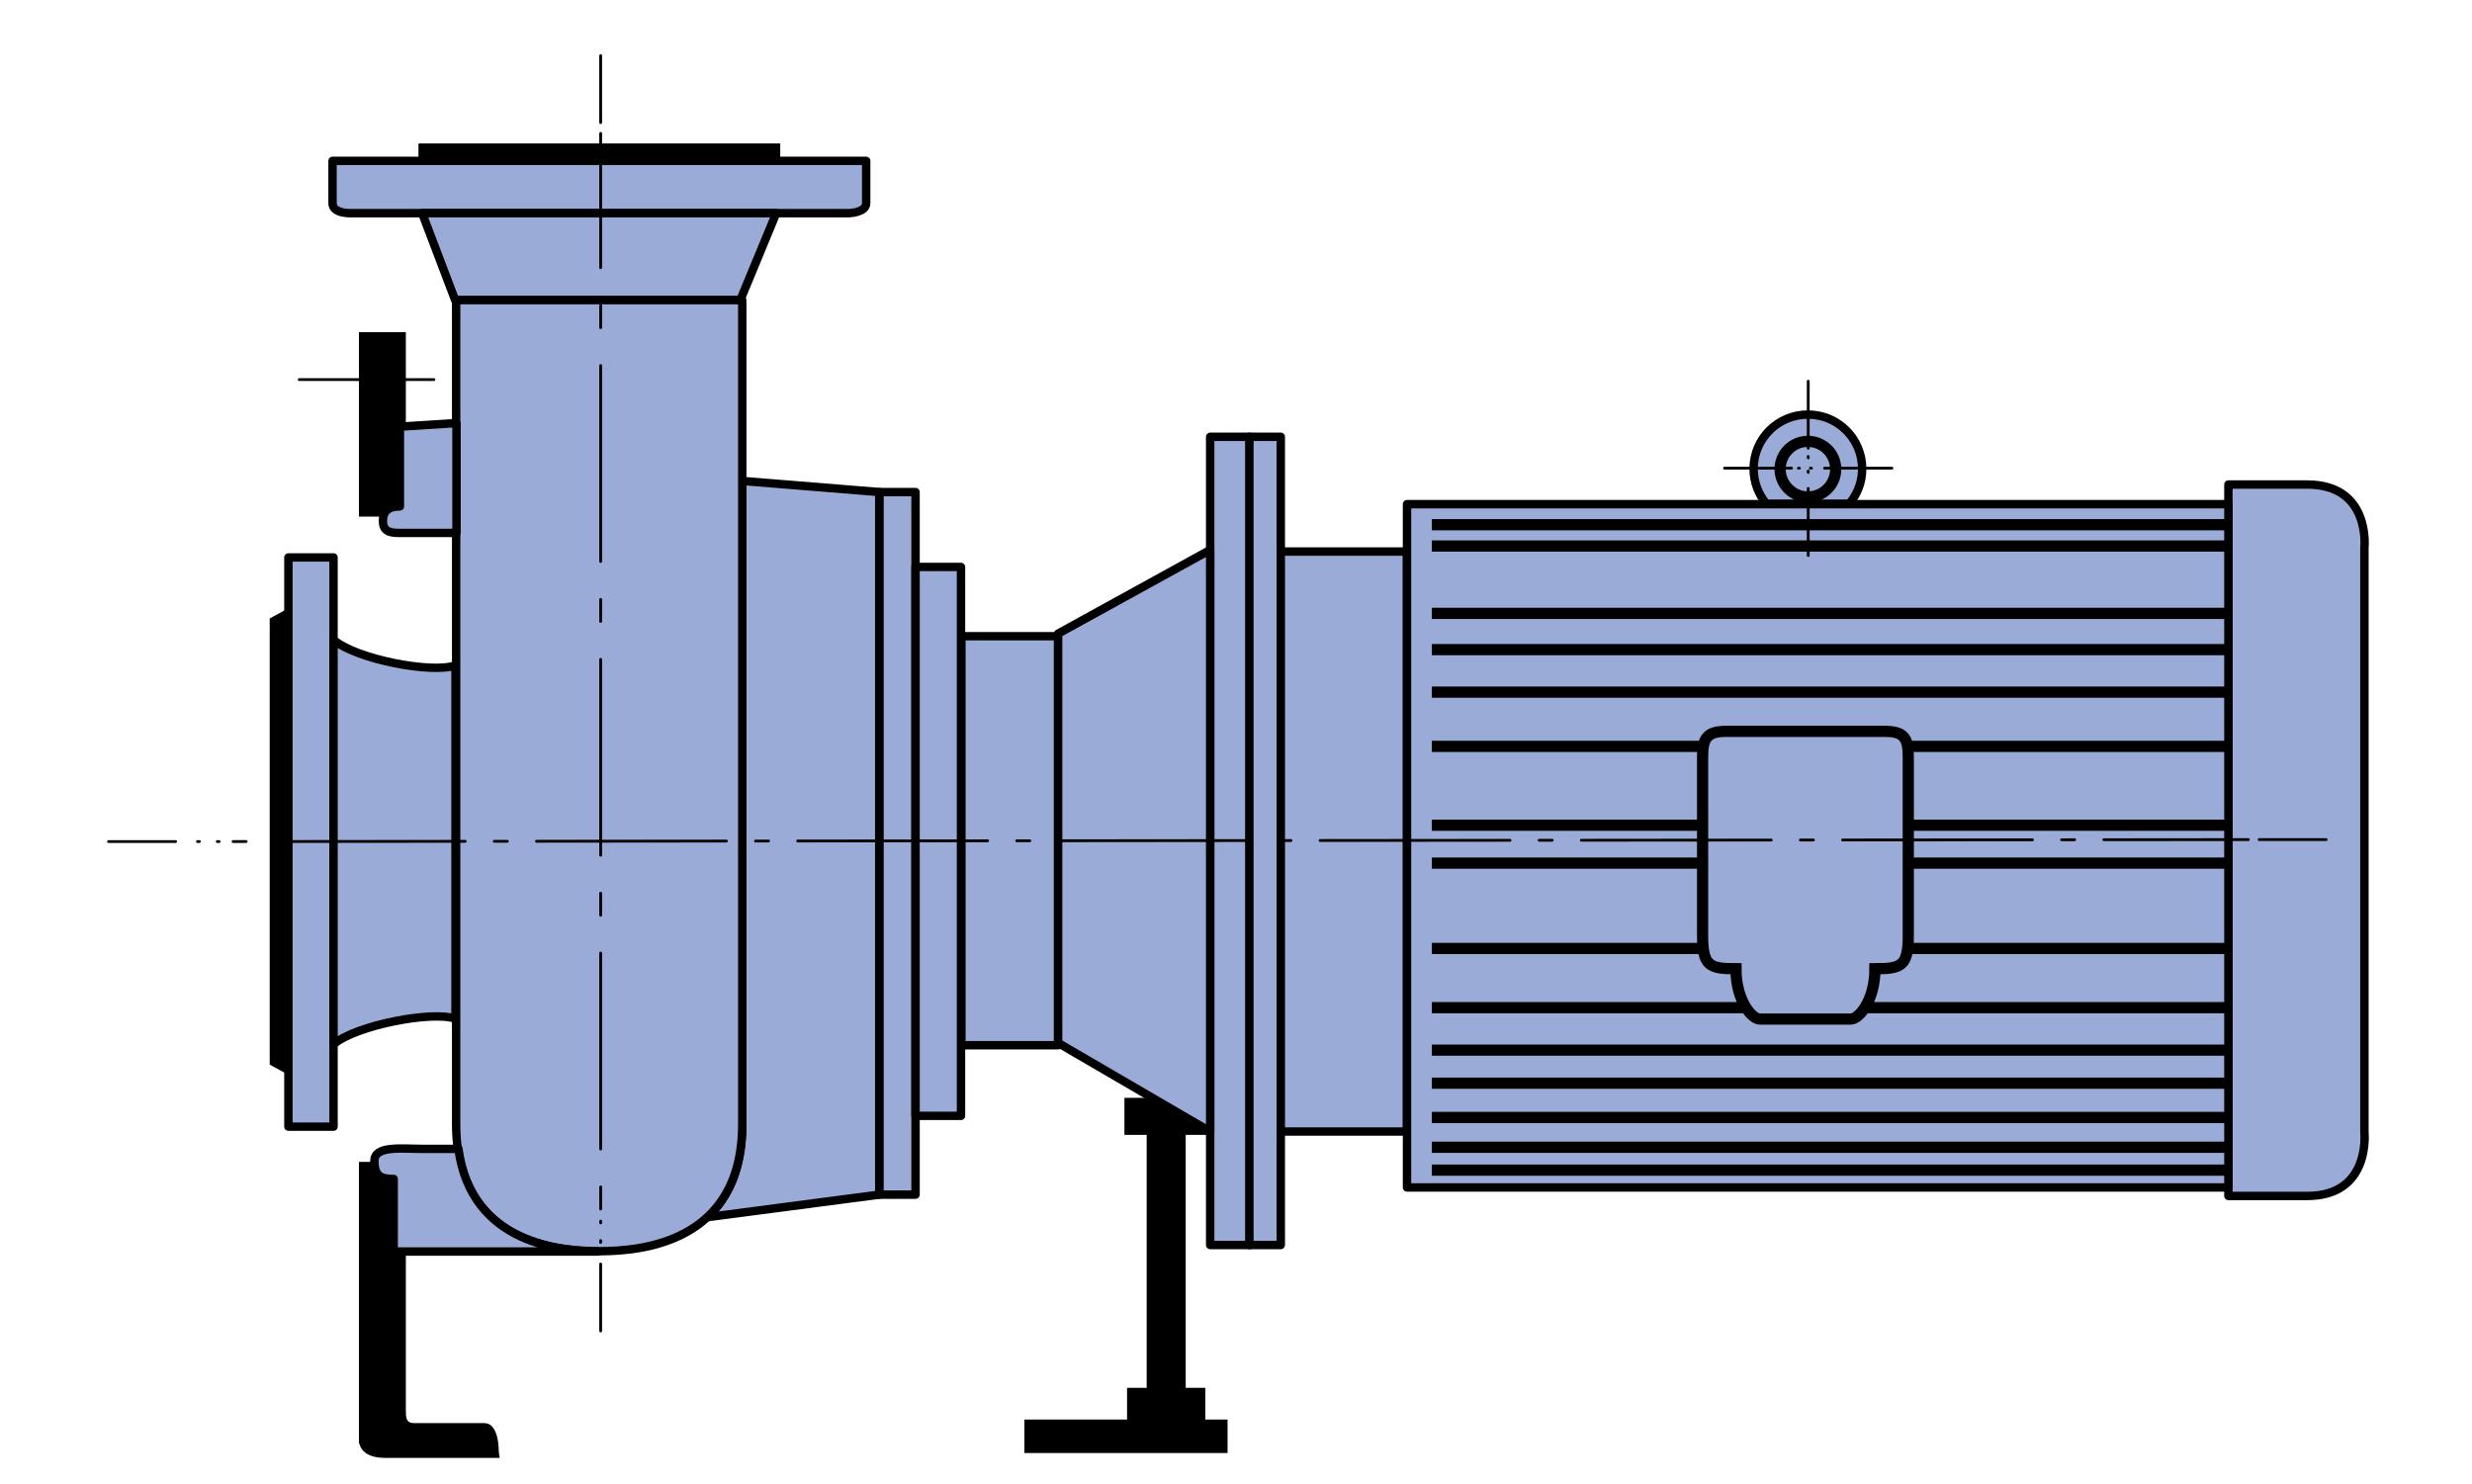 <?xml version="1.0" encoding="utf-8"?>
<!-- Generator: Adobe Illustrator 26.1.0, SVG Export Plug-In . SVG Version: 6.00 Build 0)  -->
<svg version="1.1" id="Capa_1" xmlns="http://www.w3.org/2000/svg" xmlns:xlink="http://www.w3.org/1999/xlink" x="0px" y="0px"
	 viewBox="0 0 756 454" style="enable-background:new 0 0 756 454;" xml:space="preserve">
<style type="text/css">
	.st0{display:none;}
	.st1{display:inline;fill:#99ABD6;}
	
		.st2{display:inline;fill:none;stroke:#010000;stroke-width:2.67;stroke-linecap:round;stroke-linejoin:round;stroke-miterlimit:10;}
	.st3{display:inline;}
	.st4{fill:#99ABD6;}
	.st5{fill:none;stroke:#010000;stroke-width:2.67;stroke-linecap:round;stroke-linejoin:round;stroke-miterlimit:10;}
	.st6{display:inline;fill:#010000;}
	.st7{display:inline;fill:none;stroke:#010000;stroke-width:0.454;stroke-miterlimit:10;}
	.st8{fill:#010000;}
	.st9{fill:none;stroke:#010000;stroke-width:0.454;stroke-miterlimit:10;}
	.st10{display:inline;fill:none;stroke:#010000;stroke-width:3.562;stroke-miterlimit:10;}
	.st11{display:inline;fill:none;stroke:#010000;stroke-width:0.892;stroke-linecap:round;stroke-linejoin:round;}
	
		.st12{display:inline;fill:none;stroke:#010000;stroke-width:0.892;stroke-linecap:round;stroke-linejoin:round;stroke-dasharray:0.686,6.586;}
	
		.st13{display:inline;fill:none;stroke:#010000;stroke-width:0.892;stroke-linecap:round;stroke-linejoin:round;stroke-dasharray:0.691,6.586;}
	
		.st14{display:inline;fill:none;stroke:#010000;stroke-width:0.892;stroke-linecap:round;stroke-linejoin:round;stroke-dasharray:0.596,5.71;}
	
		.st15{display:inline;fill:none;stroke:#010000;stroke-width:0.892;stroke-linecap:round;stroke-linejoin:round;stroke-dasharray:60.41,9.267,4.153,9.267;stroke-dashoffset:69;}
	
		.st16{display:inline;fill:none;stroke:#010000;stroke-width:0.892;stroke-linecap:round;stroke-linejoin:round;stroke-dasharray:5.277361e-03,6.332833e-02;}
	
		.st17{display:inline;fill:none;stroke:#010000;stroke-width:0.892;stroke-linecap:round;stroke-linejoin:round;stroke-dasharray:0.586,5.615;}
	
		.st18{display:inline;fill:none;stroke:#010000;stroke-width:0.892;stroke-linecap:round;stroke-linejoin:round;stroke-dasharray:62.331,12.053,7.029,12.053;stroke-dashoffset:74;}
	.st19{fill:none;stroke:#010000;stroke-width:2.567;stroke-linecap:round;stroke-linejoin:round;stroke-miterlimit:10;}
	.st20{fill:none;stroke:#010000;stroke-width:0.436;stroke-miterlimit:10;}
	.st21{fill:none;stroke:#010000;stroke-width:3.425;stroke-miterlimit:10;}
	.st22{fill:none;stroke:#010000;stroke-width:0.857;stroke-linecap:round;stroke-linejoin:round;}
	.st23{fill:none;stroke:#010000;stroke-width:0.857;stroke-linecap:round;stroke-linejoin:round;stroke-dasharray:0.421,4.048;}
	.st24{fill:none;stroke:#010000;stroke-width:0.857;stroke-linecap:round;stroke-linejoin:round;stroke-dasharray:0.35,3.358;}
	.st25{fill:none;stroke:#010000;stroke-width:0.857;stroke-linecap:round;stroke-linejoin:round;stroke-dasharray:0.573,5.489;}
	
		.st26{fill:none;stroke:#010000;stroke-width:0.857;stroke-linecap:round;stroke-linejoin:round;stroke-dasharray:58.075,8.909,3.993,8.909;stroke-dashoffset:66;}
	
		.st27{fill:none;stroke:#010000;stroke-width:0.857;stroke-linecap:round;stroke-linejoin:round;stroke-dasharray:5.073338e-03,6.088006e-02;}
	.st28{fill:none;stroke:#010000;stroke-width:0.857;stroke-linecap:round;stroke-linejoin:round;stroke-dasharray:0.563,5.398;}
	
		.st29{fill:none;stroke:#010000;stroke-width:0.857;stroke-linecap:round;stroke-linejoin:round;stroke-dasharray:59.921,11.588,6.758,11.588;stroke-dashoffset:71;}
	.st30{fill:none;stroke:#010000;stroke-width:8.600000e-02;stroke-miterlimit:10;}
	.st31{clip-path:url(#SVGID_00000086662762570865253970000000809495462496685757_);fill:#99ABD6;}
	
		.st32{clip-path:url(#SVGID_00000086662762570865253970000000809495462496685757_);fill:none;stroke:#010000;stroke-width:0.506;stroke-linecap:round;stroke-linejoin:round;stroke-miterlimit:10;}
	.st33{fill:none;stroke:#010000;stroke-width:0.506;stroke-linecap:round;stroke-linejoin:round;stroke-miterlimit:10;}
	.st34{clip-path:url(#SVGID_00000035492310085730266380000008246141507605040266_);fill:#99ABD6;}
	
		.st35{clip-path:url(#SVGID_00000035492310085730266380000008246141507605040266_);fill:none;stroke:#010000;stroke-width:0.506;stroke-linecap:round;stroke-linejoin:round;stroke-miterlimit:10;}
	.st36{clip-path:url(#SVGID_00000129172911230195322340000006728011588787708820_);fill:#99ABD6;}
	
		.st37{clip-path:url(#SVGID_00000129172911230195322340000006728011588787708820_);fill:none;stroke:#010000;stroke-width:0.506;stroke-linecap:round;stroke-linejoin:round;stroke-miterlimit:10;}
	.st38{clip-path:url(#SVGID_00000036238057896794835940000011825780468034602909_);fill:#99ABD6;}
	
		.st39{clip-path:url(#SVGID_00000036238057896794835940000011825780468034602909_);fill:none;stroke:#010000;stroke-width:0.506;stroke-linecap:round;stroke-linejoin:round;stroke-miterlimit:10;}
	.st40{clip-path:url(#SVGID_00000121996515586225811230000000670727709689327251_);fill:#99ABD6;}
	
		.st41{clip-path:url(#SVGID_00000121996515586225811230000000670727709689327251_);fill:none;stroke:#010000;stroke-width:0.506;stroke-linecap:round;stroke-linejoin:round;stroke-miterlimit:10;}
	.st42{clip-path:url(#SVGID_00000083777381105084883230000000118527403070683024_);fill:#010000;}
	
		.st43{clip-path:url(#SVGID_00000083777381105084883230000000118527403070683024_);fill:none;stroke:#010000;stroke-width:8.600000e-02;stroke-miterlimit:10;}
	
		.st44{clip-path:url(#SVGID_00000131347687407639177610000013827648685793848966_);fill:none;stroke:#010000;stroke-width:0.675;stroke-miterlimit:10;}
	
		.st45{fill:none;stroke:#010000;stroke-width:0.883;stroke-linecap:round;stroke-linejoin:round;stroke-miterlimit:10;stroke-dasharray:0.787,2.75;}
	.st46{fill:none;stroke:#010000;stroke-width:0.169;stroke-linecap:round;stroke-linejoin:round;}
	.st47{fill:none;stroke:#010000;stroke-width:0.169;stroke-linecap:round;stroke-linejoin:round;stroke-dasharray:0.13,1.248;}
	.st48{fill:none;stroke:#010000;stroke-width:0.169;stroke-linecap:round;stroke-linejoin:round;stroke-dasharray:0.137,1.311;}
	
		.st49{clip-path:url(#SVGID_00000057836982397766170960000001632332696528514693_);fill:none;stroke:#010000;stroke-width:0.169;stroke-linecap:round;stroke-linejoin:round;}
	.st50{fill:none;stroke:#010000;stroke-width:0.169;stroke-linecap:round;stroke-linejoin:round;stroke-dasharray:0.114,1.09;}
	
		.st51{fill:none;stroke:#010000;stroke-width:0.169;stroke-linecap:round;stroke-linejoin:round;stroke-dasharray:11.512,1.752,0.776,1.752;stroke-dashoffset:13;}
	
		.st52{fill:none;stroke:#010000;stroke-width:0.169;stroke-linecap:round;stroke-linejoin:round;stroke-dasharray:11.074,1.314,0.338,1.314;stroke-dashoffset:12;}
	
		.st53{fill:none;stroke:#010000;stroke-width:0.169;stroke-linecap:round;stroke-linejoin:round;stroke-dasharray:1.000000e-03,1.200000e-02;}
	.st54{fill:none;stroke:#010000;stroke-width:0.169;stroke-linecap:round;stroke-linejoin:round;stroke-dasharray:0.111,1.064;}
	
		.st55{fill:none;stroke:#010000;stroke-width:0.169;stroke-linecap:round;stroke-linejoin:round;stroke-dasharray:11.811,2.284,1.332,2.284;stroke-dashoffset:14;}
	.st56{clip-path:url(#SVGID_00000023962153994622725690000000848553652158893989_);fill:#99ABD6;}
	
		.st57{clip-path:url(#SVGID_00000023962153994622725690000000848553652158893989_);fill:none;stroke:#010000;stroke-width:0.506;stroke-linecap:round;stroke-linejoin:round;stroke-miterlimit:10;}
	.st58{clip-path:url(#SVGID_00000049214815079649463190000001682325159799920291_);fill:#99ABD6;}
	
		.st59{clip-path:url(#SVGID_00000049214815079649463190000001682325159799920291_);fill:none;stroke:#010000;stroke-width:0.506;stroke-linecap:round;stroke-linejoin:round;stroke-miterlimit:10;}
	.st60{clip-path:url(#SVGID_00000084512912982379993780000003602989303932938384_);fill:#99ABD6;}
	
		.st61{clip-path:url(#SVGID_00000084512912982379993780000003602989303932938384_);fill:none;stroke:#010000;stroke-width:0.506;stroke-linecap:round;stroke-linejoin:round;stroke-miterlimit:10;}
	.st62{clip-path:url(#SVGID_00000053508932650165679640000005776377135472458146_);fill:#99ABD6;}
	
		.st63{clip-path:url(#SVGID_00000053508932650165679640000005776377135472458146_);fill:none;stroke:#010000;stroke-width:0.506;stroke-linecap:round;stroke-linejoin:round;stroke-miterlimit:10;}
	.st64{clip-path:url(#SVGID_00000005253826378823185880000009867770610836990373_);fill:#010000;}
	
		.st65{clip-path:url(#SVGID_00000005253826378823185880000009867770610836990373_);fill:none;stroke:#010000;stroke-width:8.600000e-02;stroke-miterlimit:10;}
	
		.st66{clip-path:url(#SVGID_00000005253826378823185880000009867770610836990373_);fill:none;stroke:#010000;stroke-width:0.675;stroke-miterlimit:10;}
	.st67{fill:none;stroke:#010000;stroke-width:0.169;stroke-linecap:round;stroke-linejoin:round;stroke-dasharray:0.117,1.116;}
	
		.st68{fill:none;stroke:#010000;stroke-width:0.169;stroke-linecap:round;stroke-linejoin:round;stroke-dasharray:12.201,2.207,1.207,2.207;stroke-dashoffset:14;}
	
		.st69{clip-path:url(#SVGID_00000039818585139978808560000001672978784659057566_);fill:none;stroke:#010000;stroke-width:0.169;stroke-linecap:round;stroke-linejoin:round;}
	
		.st70{fill:none;stroke:#010000;stroke-width:0.169;stroke-linecap:round;stroke-linejoin:round;stroke-dasharray:8.300000e-02,0.798;}
	
		.st71{clip-path:url(#SVGID_00000058591791928989136490000008909000101753899945_);fill:none;stroke:#010000;stroke-width:0.169;stroke-linecap:round;stroke-linejoin:round;}
	.st72{fill:none;stroke:#010000;stroke-width:0.169;stroke-linecap:round;stroke-linejoin:round;stroke-dasharray:0.105,1.004;}
	
		.st73{fill:none;stroke:#010000;stroke-width:0.169;stroke-linecap:round;stroke-linejoin:round;stroke-dasharray:10.718,1.722,0.822,1.722;stroke-dashoffset:12;}
	
		.st74{clip-path:url(#SVGID_00000168115239064315968840000006037552326409387912_);fill:none;stroke:#010000;stroke-width:0.169;stroke-linecap:round;stroke-linejoin:round;}
	
		.st75{clip-path:url(#SVGID_00000169516726280837794380000009550359379149583541_);fill:none;stroke:#010000;stroke-width:0.169;stroke-linecap:round;stroke-linejoin:round;}
	.st76{clip-path:url(#SVGID_00000142879972472377136570000004717625813399047563_);fill:#99ABD6;}
	
		.st77{clip-path:url(#SVGID_00000142879972472377136570000004717625813399047563_);fill:none;stroke:#010000;stroke-width:0.506;stroke-linecap:round;stroke-linejoin:round;stroke-miterlimit:10;}
	.st78{clip-path:url(#SVGID_00000137819705663599035900000000222870658074048931_);fill:#99ABD6;}
	
		.st79{clip-path:url(#SVGID_00000137819705663599035900000000222870658074048931_);fill:none;stroke:#010000;stroke-width:0.506;stroke-linecap:round;stroke-linejoin:round;stroke-miterlimit:10;}
	.st80{clip-path:url(#SVGID_00000044153857577769130050000012347483305767656578_);fill:#99ABD6;}
	
		.st81{clip-path:url(#SVGID_00000044153857577769130050000012347483305767656578_);fill:none;stroke:#010000;stroke-width:0.506;stroke-linecap:round;stroke-linejoin:round;stroke-miterlimit:10;}
	.st82{clip-path:url(#SVGID_00000177458769481546512160000002442865223556819076_);fill:#99ABD6;}
	
		.st83{clip-path:url(#SVGID_00000177458769481546512160000002442865223556819076_);fill:none;stroke:#010000;stroke-width:0.506;stroke-linecap:round;stroke-linejoin:round;stroke-miterlimit:10;}
	.st84{clip-path:url(#SVGID_00000043453314517649182340000012963462371372307117_);fill:#99ABD6;}
	
		.st85{clip-path:url(#SVGID_00000043453314517649182340000012963462371372307117_);fill:none;stroke:#010000;stroke-width:0.506;stroke-linecap:round;stroke-linejoin:round;stroke-miterlimit:10;}
	.st86{clip-path:url(#SVGID_00000048488612900724537460000010226879453887334321_);fill:#99ABD6;}
	
		.st87{clip-path:url(#SVGID_00000048488612900724537460000010226879453887334321_);fill:none;stroke:#010000;stroke-width:0.506;stroke-linecap:round;stroke-linejoin:round;stroke-miterlimit:10;}
	.st88{clip-path:url(#SVGID_00000167359392168622978000000000454213030697121976_);fill:#010000;}
	
		.st89{clip-path:url(#SVGID_00000167359392168622978000000000454213030697121976_);fill:none;stroke:#010000;stroke-width:8.600000e-02;stroke-miterlimit:10;}
	
		.st90{clip-path:url(#SVGID_00000167359392168622978000000000454213030697121976_);fill:none;stroke:#010000;stroke-width:0.675;stroke-miterlimit:10;}
	
		.st91{clip-path:url(#SVGID_00000139263873868210414200000008478829982498089619_);fill:none;stroke:#010000;stroke-width:0.169;stroke-linecap:round;stroke-linejoin:round;}
	
		.st92{clip-path:url(#SVGID_00000100364930669477719580000010406739408590917026_);fill:url(#SVGID_00000029729119125063660730000006533572913251985596_);}
	.st93{fill:#F7AE83;}
	.st94{fill:none;stroke:#010000;stroke-width:0.25;stroke-linecap:round;stroke-linejoin:round;stroke-miterlimit:10;}
	.st95{fill:none;stroke:#010000;stroke-width:0.2;stroke-miterlimit:10;}
	
		.st96{fill:none;stroke:#010000;stroke-width:0.2;stroke-miterlimit:10;stroke-dasharray:1.777,5.095,7.584,7.584,5.095,1.777;stroke-dashoffset:6;}
	
		.st97{fill:none;stroke:#010000;stroke-width:0.2;stroke-miterlimit:10;stroke-dasharray:0.449,1.287,1.916,1.916,1.287,0.449;stroke-dashoffset:1;}
	.st98{fill:#ACD084;}
	
		.st99{fill:none;stroke:#010000;stroke-width:0.2;stroke-miterlimit:10;stroke-dasharray:2.282,6.541,9.736,9.736,6.541,2.282;stroke-dashoffset:8;}
	
		.st100{fill:none;stroke:#010000;stroke-width:0.2;stroke-miterlimit:10;stroke-dasharray:0.642,1.84,2.738,2.738,1.84,0.642;stroke-dashoffset:2;}
	.st101{fill:none;stroke:#010000;stroke-width:0.2;stroke-miterlimit:10;stroke-dasharray:1.619,1.619;}
	.st102{fill:#E59FC7;}
	
		.st103{fill:none;stroke:#010000;stroke-width:0.2;stroke-miterlimit:10;stroke-dasharray:1.185,3.398,5.057,5.057,3.398,1.185;stroke-dashoffset:4;}
	
		.st104{fill:none;stroke:#010000;stroke-width:0.2;stroke-miterlimit:10;stroke-dasharray:4.978,3.319,1.106,3.319,4.978,4.978;stroke-dashoffset:8;}
	
		.st105{fill:none;stroke:#010000;stroke-width:0.2;stroke-miterlimit:10;stroke-dasharray:0.754,2.163,3.219,3.219,2.163,0.754;stroke-dashoffset:2;}
	.st106{fill:#88BCE7;}
	
		.st107{fill:none;stroke:#010000;stroke-width:0.2;stroke-miterlimit:10;stroke-dasharray:2.016,5.78,8.604,8.604,5.78,2.016;stroke-dashoffset:7;}
	
		.st108{fill:none;stroke:#010000;stroke-width:0.2;stroke-miterlimit:10;stroke-dasharray:0.54,1.549,2.305,2.305,1.549,0.54;stroke-dashoffset:2;}
	.st109{fill:none;stroke:#010000;stroke-width:0.2;stroke-miterlimit:10;stroke-dasharray:1.457,1.457;}
	.st110{fill:none;stroke:#010000;stroke-width:0.25;stroke-miterlimit:10;}
	.st111{fill:none;stroke:#1C64AA;stroke-width:0.5;}
	.st112{fill:#1C64AA;}
	.st113{fill:#A1A5A7;}
	.st114{fill:none;stroke:#A1A5A7;stroke-width:0.25;}
</style>
<g class="st0">
	<polygon class="st1" points="136.7,94.3 126.2,66.7 238.8,66.7 227.3,94.3 	"/>
	<polygon class="st2" points="136.7,94.3 126.2,66.7 238.8,66.7 227.3,94.3 	"/>
	<rect x="271.6" y="155.5" class="st1" width="11.6" height="223.6"/>
	<rect x="271.6" y="155.5" class="st2" width="11.6" height="223.6"/>
	<rect x="283.2" y="180.8" class="st1" width="14.5" height="174.7"/>
	<rect x="283.2" y="180.8" class="st2" width="14.5" height="174.7"/>
	<rect x="393.7" y="199" class="st1" width="14.2" height="135.2"/>
	<rect x="393.7" y="199" class="st2" width="14.2" height="135.2"/>
	<rect x="297.6" y="202.5" class="st1" width="96.1" height="19"/>
	<rect x="297.6" y="202.5" class="st2" width="96.1" height="19"/>
	<rect x="297.6" y="309.8" class="st1" width="96.1" height="20.8"/>
	<rect x="297.6" y="309.8" class="st2" width="96.1" height="20.8"/>
	<polygon class="st1" points="393.7,330.6 393.7,334.2 361,352.9 297.6,352.9 297.6,330.6 	"/>
	<polygon class="st2" points="393.7,330.6 393.7,334.2 361,352.9 297.6,352.9 297.6,330.6 	"/>
	<g class="st3">
		<path class="st4" d="M216.8,386.2l54.7-7.2V155.5l-43.5-3.5v204.6C228,370.9,223.3,380.2,216.8,386.2"/>
		<path class="st5" d="M216.8,386.2l54.7-7.2V155.5l-43.5-3.5v204.6C228,370.9,223.3,380.2,216.8,386.2z"/>
		<path class="st4" d="M182.5,397c0.2,0,0.4,0,0.6,0c0,0,0,0,0,0c12.3-0.1,44.9-2.4,44.9-40.5V94.3h-45h-1.2h-45v262.2
			c0,38.1,32.6,40.4,44.9,40.5c0,0,0,0,0,0C182.1,397,182.3,397,182.5,397"/>
		<path class="st5" d="M182.5,397c0.2,0,0.4,0,0.6,0c0,0,0,0,0,0c12.3-0.1,44.9-2.4,44.9-40.5V94.3h-45h-1.2h-45v262.2
			c0,38.1,32.6,40.4,44.9,40.5c0,0,0,0,0,0C182.1,397,182.3,397,182.5,397z"/>
		<path class="st4" d="M137.7,364.4h-11.3c-6.9,0-15.4-1.2-15.4,3.8c0,5,2.3,5.8,6.1,5.8v23h65c0,0,0,0,0,0
			C170.7,396.9,141.9,394.9,137.7,364.4"/>
		<path class="st5" d="M137.7,364.4h-11.3c-6.9,0-15.4-1.2-15.4,3.8c0,5,2.3,5.8,6.1,5.8v23h65c0,0,0,0,0,0
			C170.7,396.9,141.9,394.9,137.7,364.4z"/>
		<path class="st4" d="M137.1,133.5v34.9h-18.4c-3.1,0-5-0.8-5-3.8c0-3.1,1.9-4.6,5.4-4.6v-25.3L137.1,133.5z"/>
		<path class="st5" d="M137.1,133.5v34.9h-18.4c-3.1,0-5-0.8-5-3.8c0-3.1,1.9-4.6,5.4-4.6v-25.3L137.1,133.5z"/>
	</g>
	<rect x="83.6" y="176.2" class="st1" width="14.4" height="181.1"/>
	<rect x="83.6" y="176.2" class="st2" width="14.4" height="181.1"/>
	<g class="st3">
		<path class="st4" d="M98,284.2v46.9c7.3-6.1,31.5-10.7,38.8-8.1v-55.7v-1.2v-55.7c-7.3,2.7-31.5-1.9-38.8-8.1v46V284.2z"/>
		<path class="st5" d="M98,284.2v46.9c7.3-6.1,31.5-10.7,38.8-8.1v-55.7v-1.2v-55.7c-7.3,2.7-31.5-1.9-38.8-8.1v46V284.2z"/>
	</g>
	<rect x="385.4" y="251.8" class="st1" width="7.3" height="31.5"/>
	<rect x="385.4" y="251.8" class="st2" width="7.3" height="31.5"/>
	<rect x="355" y="251.8" class="st1" width="25.7" height="31.5"/>
	<rect x="355" y="251.8" class="st2" width="25.7" height="31.5"/>
	<rect x="341.5" y="246.3" class="st1" width="6" height="42.8"/>
	<rect x="341.5" y="246.3" class="st2" width="6" height="42.8"/>
	<g class="st3">
		<path class="st4" d="M351.2,295.7c-2.1,0-3.8-1.7-3.8-3.8v-49.4c0-2.1,1.7-3.8,3.8-3.8c2.1,0,3.8,1.7,3.8,3.8v49.4
			C354.9,294,353.3,295.7,351.2,295.7"/>
		<path class="st5" d="M351.2,295.7c-2.1,0-3.8-1.7-3.8-3.8v-49.4c0-2.1,1.7-3.8,3.8-3.8c2.1,0,3.8,1.7,3.8,3.8v49.4
			C354.9,294,353.3,295.7,351.2,295.7z"/>
		<path class="st4" d="M341.6,284.6v-13.3v-8.6v-13.3c0-8.6-0.7-9.9-43.9-9.9v23.2v8.6v23.2C340.8,294.5,341.6,293.2,341.6,284.6"/>
		<path class="st5" d="M341.6,284.6v-13.3v-8.6v-13.3c0-8.6-0.7-9.9-43.9-9.9v23.2v8.6v23.2C340.8,294.5,341.6,293.2,341.6,284.6z"
			/>
		<path class="st4" d="M586.4,220.5c-6.8-1.6-26.1-4.7-55.4-8.9c-29.3-4.2-81.9-5.7-123.1-5.7v58.3v7.1v58.3
			c41.3,0,93.9-1.6,123.1-5.7c29.3-4.2,48.6-7.3,55.4-8.9V220.5z"/>
		<path class="st5" d="M586.4,220.5c-6.8-1.6-26.1-4.7-55.4-8.9c-29.3-4.2-81.9-5.7-123.1-5.7v58.3v7.1v58.3
			c41.3,0,93.9-1.6,123.1-5.7c29.3-4.2,48.6-7.3,55.4-8.9V220.5z"/>
		<path class="st4" d="M586.4,314.8c6.8-1.6,16.2-6.8,16.2-22.5v-21.2v-7.1V243c0-15.7-9.4-20.9-16.2-22.5V314.8z"/>
		<path class="st5" d="M586.4,314.8c6.8-1.6,16.2-6.8,16.2-22.5v-21.2v-7.1V243c0-15.7-9.4-20.9-16.2-22.5V314.8z"/>
		<path class="st4" d="M545.3,356.6h9.9c7,0,7.5-5.2,7.5-12.7s-4.3-13.1-5.2-16.3c-0.6-2.2-0.3-5.2,0.3-8c-7.7,1.2-16.6,2.5-26.8,4
			c-0.7,0.1-1.4,0.2-2.1,0.3c1.3,2.6,3.4,6.6,5.5,8.7c3.2,3.2,5.7,7.9,5.7,11.3v8.8C540.1,357.1,543,356.6,545.3,356.6"/>
		<path class="st5" d="M545.3,356.6h9.9c7,0,7.5-5.2,7.5-12.7s-4.3-13.1-5.2-16.3c-0.6-2.2-0.3-5.2,0.3-8c-7.7,1.2-16.6,2.5-26.8,4
			c-0.7,0.1-1.4,0.2-2.1,0.3c1.3,2.6,3.4,6.6,5.5,8.7c3.2,3.2,5.7,7.9,5.7,11.3v8.8C540.1,357.1,543,356.6,545.3,356.6z"/>
		<path class="st4" d="M503.7,200.7h-23c-3.6,1.5-6.6,3.8-8.5,6.4c14.9,0.6,29.2,1.4,41.5,2.6C512,205.9,508.4,202.7,503.7,200.7"/>
		<path class="st5" d="M503.7,200.7h-23c-3.6,1.5-6.6,3.8-8.5,6.4c14.9,0.6,29.2,1.4,41.5,2.6C512,205.9,508.4,202.7,503.7,200.7z"
			/>
		<path class="st4" d="M503.7,334.4h-23c-3.6-1.5-6.6-3.8-8.5-6.4c14.9-0.6,29.2-1.4,41.5-2.6C512,329.2,508.4,332.4,503.7,334.4"/>
		<path class="st5" d="M503.7,334.4h-23c-3.6-1.5-6.6-3.8-8.5-6.4c14.9-0.6,29.2-1.4,41.5-2.6C512,329.2,508.4,332.4,503.7,334.4z"
			/>
	</g>
	<rect x="603.1" y="251.4" class="st1" width="12.4" height="32.6"/>
	<rect x="603.1" y="251.4" class="st2" width="12.4" height="32.6"/>
	<rect x="615.6" y="253.4" class="st1" width="6.3" height="28.5"/>
	<rect x="615.6" y="253.4" class="st2" width="6.3" height="28.5"/>
	<g class="st3">
		<path class="st4" d="M621.9,282v-28.5h55.7c3.6,0,3.9,3,3.9,3v22.5c0,0-0.5,3.1-3.9,3.1H621.9z"/>
		<path class="st5" d="M621.9,282v-28.5h55.7c3.6,0,3.9,3,3.9,3v22.5c0,0-0.5,3.1-3.9,3.1H621.9z"/>
	</g>
	<rect x="477.2" y="184.9" class="st1" width="27.3" height="8.6"/>
	<rect x="477.2" y="184.9" class="st2" width="27.3" height="8.6"/>
	<rect x="125.2" y="44.8" class="st6" width="114.6" height="5.3"/>
	<rect x="125.2" y="44.8" class="st7" width="114.6" height="5.3"/>
	<polygon class="st6" points="83.6,340.6 83.6,192.7 77.9,195.8 77.9,337.4 	"/>
	<polygon class="st7" points="83.6,340.6 83.6,192.7 77.9,195.8 77.9,337.4 	"/>
	<g class="st3">
		<path class="st8" d="M119,160v-25.3l1.7-0.1v-29.8h-14.4v58.3h7.5C114.4,161,116.2,160,119,160"/>
		<path class="st9" d="M119,160v-25.3l1.7-0.1v-29.8h-14.4v58.3h7.5C114.4,161,116.2,160,119,160z"/>
		<path class="st8" d="M383,288c-1.7,0-3-1.2-3-2.8v-36.2c0-1.5,1.4-2.8,3-2.8c1.7,0,3,1.2,3,2.8v36.2
			C386.1,286.8,384.7,288,383,288"/>
		<path class="st9" d="M383,288c-1.7,0-3-1.2-3-2.8v-36.2c0-1.5,1.4-2.8,3-2.8c1.7,0,3,1.2,3,2.8v36.2
			C386.1,286.8,384.7,288,383,288z"/>
		<path class="st8" d="M675.4,267.8c0,1.7-1.3,3-3,3h-38.9c-1.6,0-3-1.4-3-3c0-1.7,1.3-3,3-3h38.9
			C674.1,264.7,675.4,266.1,675.4,267.8"/>
		<path class="st9" d="M675.4,267.8c0,1.7-1.3,3-3,3h-38.9c-1.6,0-3-1.4-3-3c0-1.7,1.3-3,3-3h38.9
			C674.1,264.7,675.4,266.1,675.4,267.8z"/>
	</g>
	<rect x="483.2" y="193.5" class="st6" width="15.5" height="7.2"/>
	<rect x="483.2" y="193.5" class="st7" width="15.5" height="7.2"/>
	<rect x="483.2" y="334.4" class="st6" width="15.5" height="7.2"/>
	<rect x="483.2" y="334.4" class="st7" width="15.5" height="7.2"/>
	<g class="st3">
		<path class="st8" d="M146,428.5h-22.3c-3,0-2.9-2.3-2.9-4.6V397h-3.6v-23c-3.7,0-6-0.7-6.1-5.2h-4.7v55.1v3.2v1.1
			c0.4,1.6,1.7,6.5,8.2,6.5h35.8C150.3,434.7,151,428.5,146,428.5"/>
		<path class="st9" d="M146,428.5h-22.3c-3,0-2.9-2.3-2.9-4.6V397h-3.6v-23c-3.7,0-6-0.7-6.1-5.2h-4.7v55.1v3.2v1.1
			c0.4,1.6,1.7,6.5,8.2,6.5h35.8C150.3,434.7,151,428.5,146,428.5z"/>
		<path class="st8" d="M561.2,336.2c0.8,2.3,1.5,4.9,1.5,7.8c0,7.5-0.5,12.7-7.5,12.7h-9.9c-0.8,0-1.8,0.1-2.6-0.1
			c0,1.6,0.4,3,2.2,3h16.5v57.8c0,7.1-0.2,12.9-6.7,12.9h-22.9c-4.5,0-6.5,3.9-6,4.4c0.5,0.5,37.1,0,39.7,0c2.6,0,2.6-3.7,2.6-8.4
			v-86.2C568.1,337,565.1,336.4,561.2,336.2"/>
		<path class="st9" d="M561.2,336.2c0.8,2.3,1.5,4.9,1.5,7.8c0,7.5-0.5,12.7-7.5,12.7h-9.9c-0.8,0-1.8,0.1-2.6-0.1
			c0,1.6,0.4,3,2.2,3h16.5v57.8c0,7.1-0.2,12.9-6.7,12.9h-22.9c-4.5,0-6.5,3.9-6,4.4c0.5,0.5,37.1,0,39.7,0c2.6,0,2.6-3.7,2.6-8.4
			v-86.2C568.1,337,565.1,336.4,561.2,336.2z"/>
	</g>
	<line class="st10" x1="40.8" y1="434" x2="642.4" y2="434"/>
	<line class="st11" x1="491" y1="224.8" x2="491" y2="203.5"/>
	<line class="st12" x1="491" y1="195.5" x2="491" y2="187.5"/>
	<path class="st11" d="M491,310.2v21.4 M491,183.6v-21.4"/>
	<line class="st13" x1="491" y1="339.5" x2="491" y2="347.5"/>
	<path class="st11" d="M26.4,268.2l21.4,0 M491,351.5v21.4"/>
	<line class="st14" x1="54.7" y1="268.2" x2="61.6" y2="268.2"/>
	<line class="st15" x1="65" y1="268.2" x2="707.1" y2="267.6"/>
	<path class="st11" d="M87.1,121.2h21.4 M710.5,267.6l21.4,0"/>
	<line class="st16" x1="108.5" y1="121.2" x2="108.6" y2="121.2"/>
	<path class="st11" d="M87.1,410.6h21.4 M108.6,121.2H130"/>
	<line class="st16" x1="108.5" y1="410.6" x2="108.6" y2="410.6"/>
	<path class="st11" d="M182.9,423.9v-21.4 M108.6,410.6H130"/>
	<line class="st17" x1="182.9" y1="395.8" x2="182.9" y2="389"/>
	<line class="st18" x1="182.9" y1="385.6" x2="182.9" y2="42.9"/>
	<line class="st11" x1="182.9" y1="39.5" x2="182.9" y2="18.1"/>
</g>
<g>
	<rect x="370.1" y="133.6" class="st4" width="12.1" height="247.2"/>
	<rect x="370.1" y="133.6" class="st19" width="12.1" height="247.2"/>
	<rect x="382.1" y="133.6" class="st4" width="9.6" height="247.2"/>
	<rect x="382.1" y="133.6" class="st19" width="9.6" height="247.2"/>
	<rect x="391.7" y="168.7" class="st4" width="38.6" height="177.4"/>
	<rect x="391.7" y="168.7" class="st19" width="38.6" height="177.4"/>
	<g>
		<path class="st4" d="M723.1,346.3v-51.2v-76.3v-51.2c0,0,2.1-19.4-17.5-19.4h-24.1v70.6v76.3v70.7h24.1
			C725.2,365.8,723.1,346.3,723.1,346.3"/>
		<path class="st19" d="M723.1,346.3v-51.2v-76.3v-51.2c0,0,2.1-19.4-17.5-19.4h-24.1v70.6v76.3v70.7h24.1
			C725.2,365.8,723.1,346.3,723.1,346.3z"/>
	</g>
	<rect x="294" y="194.6" class="st4" width="29.6" height="125.1"/>
	<rect x="294" y="194.6" class="st19" width="29.6" height="125.1"/>
	<polygon class="st4" points="370.1,346.1 370.1,168.2 323.6,193.8 323.6,319 	"/>
	<polygon class="st19" points="370.1,346.1 370.1,168.2 323.6,193.8 323.6,319 	"/>
	<g>
		<path class="st4" d="M569.5,143.4c0-9.2-7.4-16.6-16.6-16.6c-9.2,0-16.6,7.4-16.6,16.6c0,4.1,1.5,7.8,3.9,10.7h25.3
			C568,151.3,569.5,147.5,569.5,143.4"/>
		<path class="st19" d="M569.5,143.4c0-9.2-7.4-16.6-16.6-16.6c-9.2,0-16.6,7.4-16.6,16.6c0,4.1,1.5,7.8,3.9,10.7h25.3
			C568,151.3,569.5,147.5,569.5,143.4z"/>
	</g>
	<polygon class="st4" points="540.3,154.2 430.3,154.2 430.3,363.2 681.5,363.2 681.5,154.2 565.6,154.2 	"/>
	<polygon class="st19" points="540.3,154.2 430.3,154.2 430.3,363.2 681.5,363.2 681.5,154.2 565.6,154.2 	"/>
	<g>
		<path class="st4" d="M101.7,62.2v-13h163.2v13c0,2.8-5.2,3-5.2,3H107C107,65.2,101.7,65.3,101.7,62.2"/>
		<path class="st19" d="M101.7,62.2v-13h163.2v13c0,2.8-5.2,3-5.2,3H107C107,65.2,101.7,65.3,101.7,62.2z"/>
	</g>
	<polygon class="st4" points="139.2,91.8 129.1,65.2 237.4,65.2 226.4,91.8 	"/>
	<polygon class="st19" points="139.2,91.8 129.1,65.2 237.4,65.2 226.4,91.8 	"/>
	<rect x="268.9" y="150.5" class="st4" width="11.1" height="214.9"/>
	<rect x="268.9" y="150.5" class="st19" width="11.1" height="214.9"/>
	<rect x="280" y="173.4" class="st4" width="13.9" height="167.9"/>
	<rect x="280" y="173.4" class="st19" width="13.9" height="167.9"/>
	<g>
		<path class="st4" d="M216.3,372.3l52.6-6.9V150.5l-41.9-3.4v196.7C227,357.7,222.5,366.6,216.3,372.3"/>
		<path class="st19" d="M216.3,372.3l52.6-6.9V150.5l-41.9-3.4v196.7C227,357.7,222.5,366.6,216.3,372.3z"/>
		<path class="st4" d="M183.2,382.7c0.2,0,0.4,0,0.6,0c0,0,0,0,0,0c11.8-0.1,43.2-2.3,43.2-38.9v-252h-43.2h-1.1h-43.2v252
			c0,36.6,31.4,38.8,43.2,38.9c0,0,0,0,0,0C182.9,382.7,183.1,382.7,183.2,382.7"/>
		<path class="st19" d="M183.2,382.7c0.2,0,0.4,0,0.6,0c0,0,0,0,0,0c11.8-0.1,43.2-2.3,43.2-38.9v-252h-43.2h-1.1h-43.2v252
			c0,36.6,31.4,38.8,43.2,38.9c0,0,0,0,0,0C182.9,382.7,183.1,382.7,183.2,382.7z"/>
		<path class="st4" d="M140.2,351.4h-10.9c-6.6,0-14.8-1.1-14.8,3.7s2.2,5.5,5.9,5.5v22.2h62.5c0,0,0,0,0,0
			C171.9,382.7,144.2,380.7,140.2,351.4"/>
		<path class="st19" d="M140.2,351.4h-10.9c-6.6,0-14.8-1.1-14.8,3.7s2.2,5.5,5.9,5.5v22.2h62.5c0,0,0,0,0,0
			C171.9,382.7,144.2,380.7,140.2,351.4z"/>
		<path class="st4" d="M139.6,129.4V163h-17.7c-3,0-4.8-0.7-4.8-3.7c0-3,1.8-4.4,5.2-4.4v-24.4L139.6,129.4z"/>
		<path class="st19" d="M139.6,129.4V163h-17.7c-3,0-4.8-0.7-4.8-3.7c0-3,1.8-4.4,5.2-4.4v-24.4L139.6,129.4z"/>
	</g>
	<rect x="88.2" y="170.5" class="st4" width="13.8" height="174.1"/>
	<rect x="88.2" y="170.5" class="st19" width="13.8" height="174.1"/>
	<g>
		<path class="st4" d="M102,274.3v45.1c7-5.9,30.3-10.3,37.3-7.8v-53.5V257v-53.5c-7,2.6-30.3-1.8-37.3-7.8v44.2V274.3z"/>
		<path class="st19" d="M102,274.3v45.1c7-5.9,30.3-10.3,37.3-7.8v-53.5V257v-53.5c-7,2.6-30.3-1.8-37.3-7.8v44.2V274.3z"/>
	</g>
	<rect x="128.2" y="44.1" class="st8" width="110.2" height="5"/>
	<rect x="128.2" y="44.1" class="st20" width="110.2" height="5"/>
	<polygon class="st8" points="88.2,328.5 88.2,186.3 82.7,189.3 82.7,325.5 	"/>
	<polygon class="st20" points="88.2,328.5 88.2,186.3 82.7,189.3 82.7,325.5 	"/>
	<g>
		<path class="st8" d="M122.2,154.9v-24.4l1.7-0.1v-28.6H110v56h7.2C117.8,155.9,119.5,154.9,122.2,154.9"/>
		<path class="st20" d="M122.2,154.9v-24.4l1.7-0.1v-28.6H110v56h7.2C117.8,155.9,119.5,154.9,122.2,154.9z"/>
		<path class="st8" d="M148.1,435.5h-21.4c-2.9,0-2.8-2.2-2.8-4.4v-48.3h-3.5v-22.2c-3.6,0-5.7-0.7-5.9-5H110v81.5v3v1.1
			c0.4,1.6,1.6,4.5,7.9,4.5h34.4C152.3,445.7,153,435.5,148.1,435.5"/>
		<path class="st20" d="M148.1,435.5h-21.4c-2.9,0-2.8-2.2-2.8-4.4v-48.3h-3.5v-22.2c-3.6,0-5.7-0.7-5.9-5H110v81.5v3v1.1
			c0.4,1.6,1.6,4.5,7.9,4.5h34.4C152.3,445.7,153,435.5,148.1,435.5z"/>
	</g>
	<polygon class="st8" points="368.4,434.4 368.4,424.7 362.4,424.7 362.4,346.9 369.2,346.9 369.2,345.6 352.7,336 344.1,336 
		344.1,346.9 350.9,346.9 350.9,424.7 344.9,424.7 344.9,434.4 313.5,434.4 313.5,444.2 375.2,444.2 375.2,434.4 	"/>
	<polygon class="st20" points="368.4,434.4 368.4,424.7 362.4,424.7 362.4,346.9 369.2,346.9 369.2,345.6 352.7,336 344.1,336 
		344.1,346.9 350.9,346.9 350.9,424.7 344.9,424.7 344.9,434.4 313.5,434.4 313.5,444.2 375.2,444.2 375.2,434.4 	"/>
	<g>
		<path class="st21" d="M573.4,296.3c8.1,0,10.2-0.8,10.2-10.2v-54.6c0-5.6-1.2-7.8-7.1-7.8h-20.2h-8.3h-20.2
			c-5.9,0-7.1,2.3-7.1,7.8v54.6c0,9.4,2.1,10.2,10.2,10.2c0,9.8,4.9,15.4,7.3,15.4h9.8h8.3h9.8C568.5,311.6,573.4,306.1,573.4,296.3
			z M552.9,152c4.7,0,8.5-3.8,8.5-8.5c0-4.7-3.8-8.5-8.5-8.5c-4.7,0-8.5,3.8-8.5,8.5C544.4,148.1,548.2,152,552.9,152z M682,357.9
			H437.9 M682,350.9H437.9 M682,341.8H437.9 M682,331.3H437.9 M682,321.2H437.9 M570.4,308.2H682 M584.3,290.1H682 M584.3,264H682
			 M584.3,252.4H682 M584.3,228.3H682 M533.6,308.2h-95.7 M520.8,290.1h-82.9 M520.8,264h-82.9 M520.8,252.4h-82.9 M520.8,228.3
			h-82.9 M682,211.7H437.9 M682,198.7H437.9 M682,187.6H437.9 M682,167H437.9 M682,160.5H437.9"/>
	</g>
	<line class="st22" x1="553" y1="169.9" x2="553" y2="149.4"/>
	<line class="st23" x1="553" y1="144.5" x2="553" y2="139.6"/>
	<path class="st22" d="M578.6,143.2h-20.6 M553,137.1v-20.5"/>
	<line class="st24" x1="554" y1="143.2" x2="550" y2="143.2"/>
	<path class="st22" d="M33.2,257.4l20.5,0 M547.9,143.2h-20.5"/>
	<line class="st25" x1="60.4" y1="257.4" x2="67" y2="257.4"/>
	<line class="st26" x1="70.3" y1="257.4" x2="687.6" y2="256.8"/>
	<path class="st22" d="M91.5,116.1h20.5 M690.9,256.8l20.5,0"/>
	<line class="st27" x1="112.1" y1="116.1" x2="112.2" y2="116.1"/>
	<path class="st22" d="M183.7,407.1v-20.5 M112.2,116.1h20.5"/>
	<line class="st28" x1="183.7" y1="380" x2="183.7" y2="373.5"/>
	<line class="st29" x1="183.7" y1="370.3" x2="183.7" y2="40.8"/>
	<line class="st22" x1="183.7" y1="37.5" x2="183.7" y2="17"/>
</g>
</svg>
